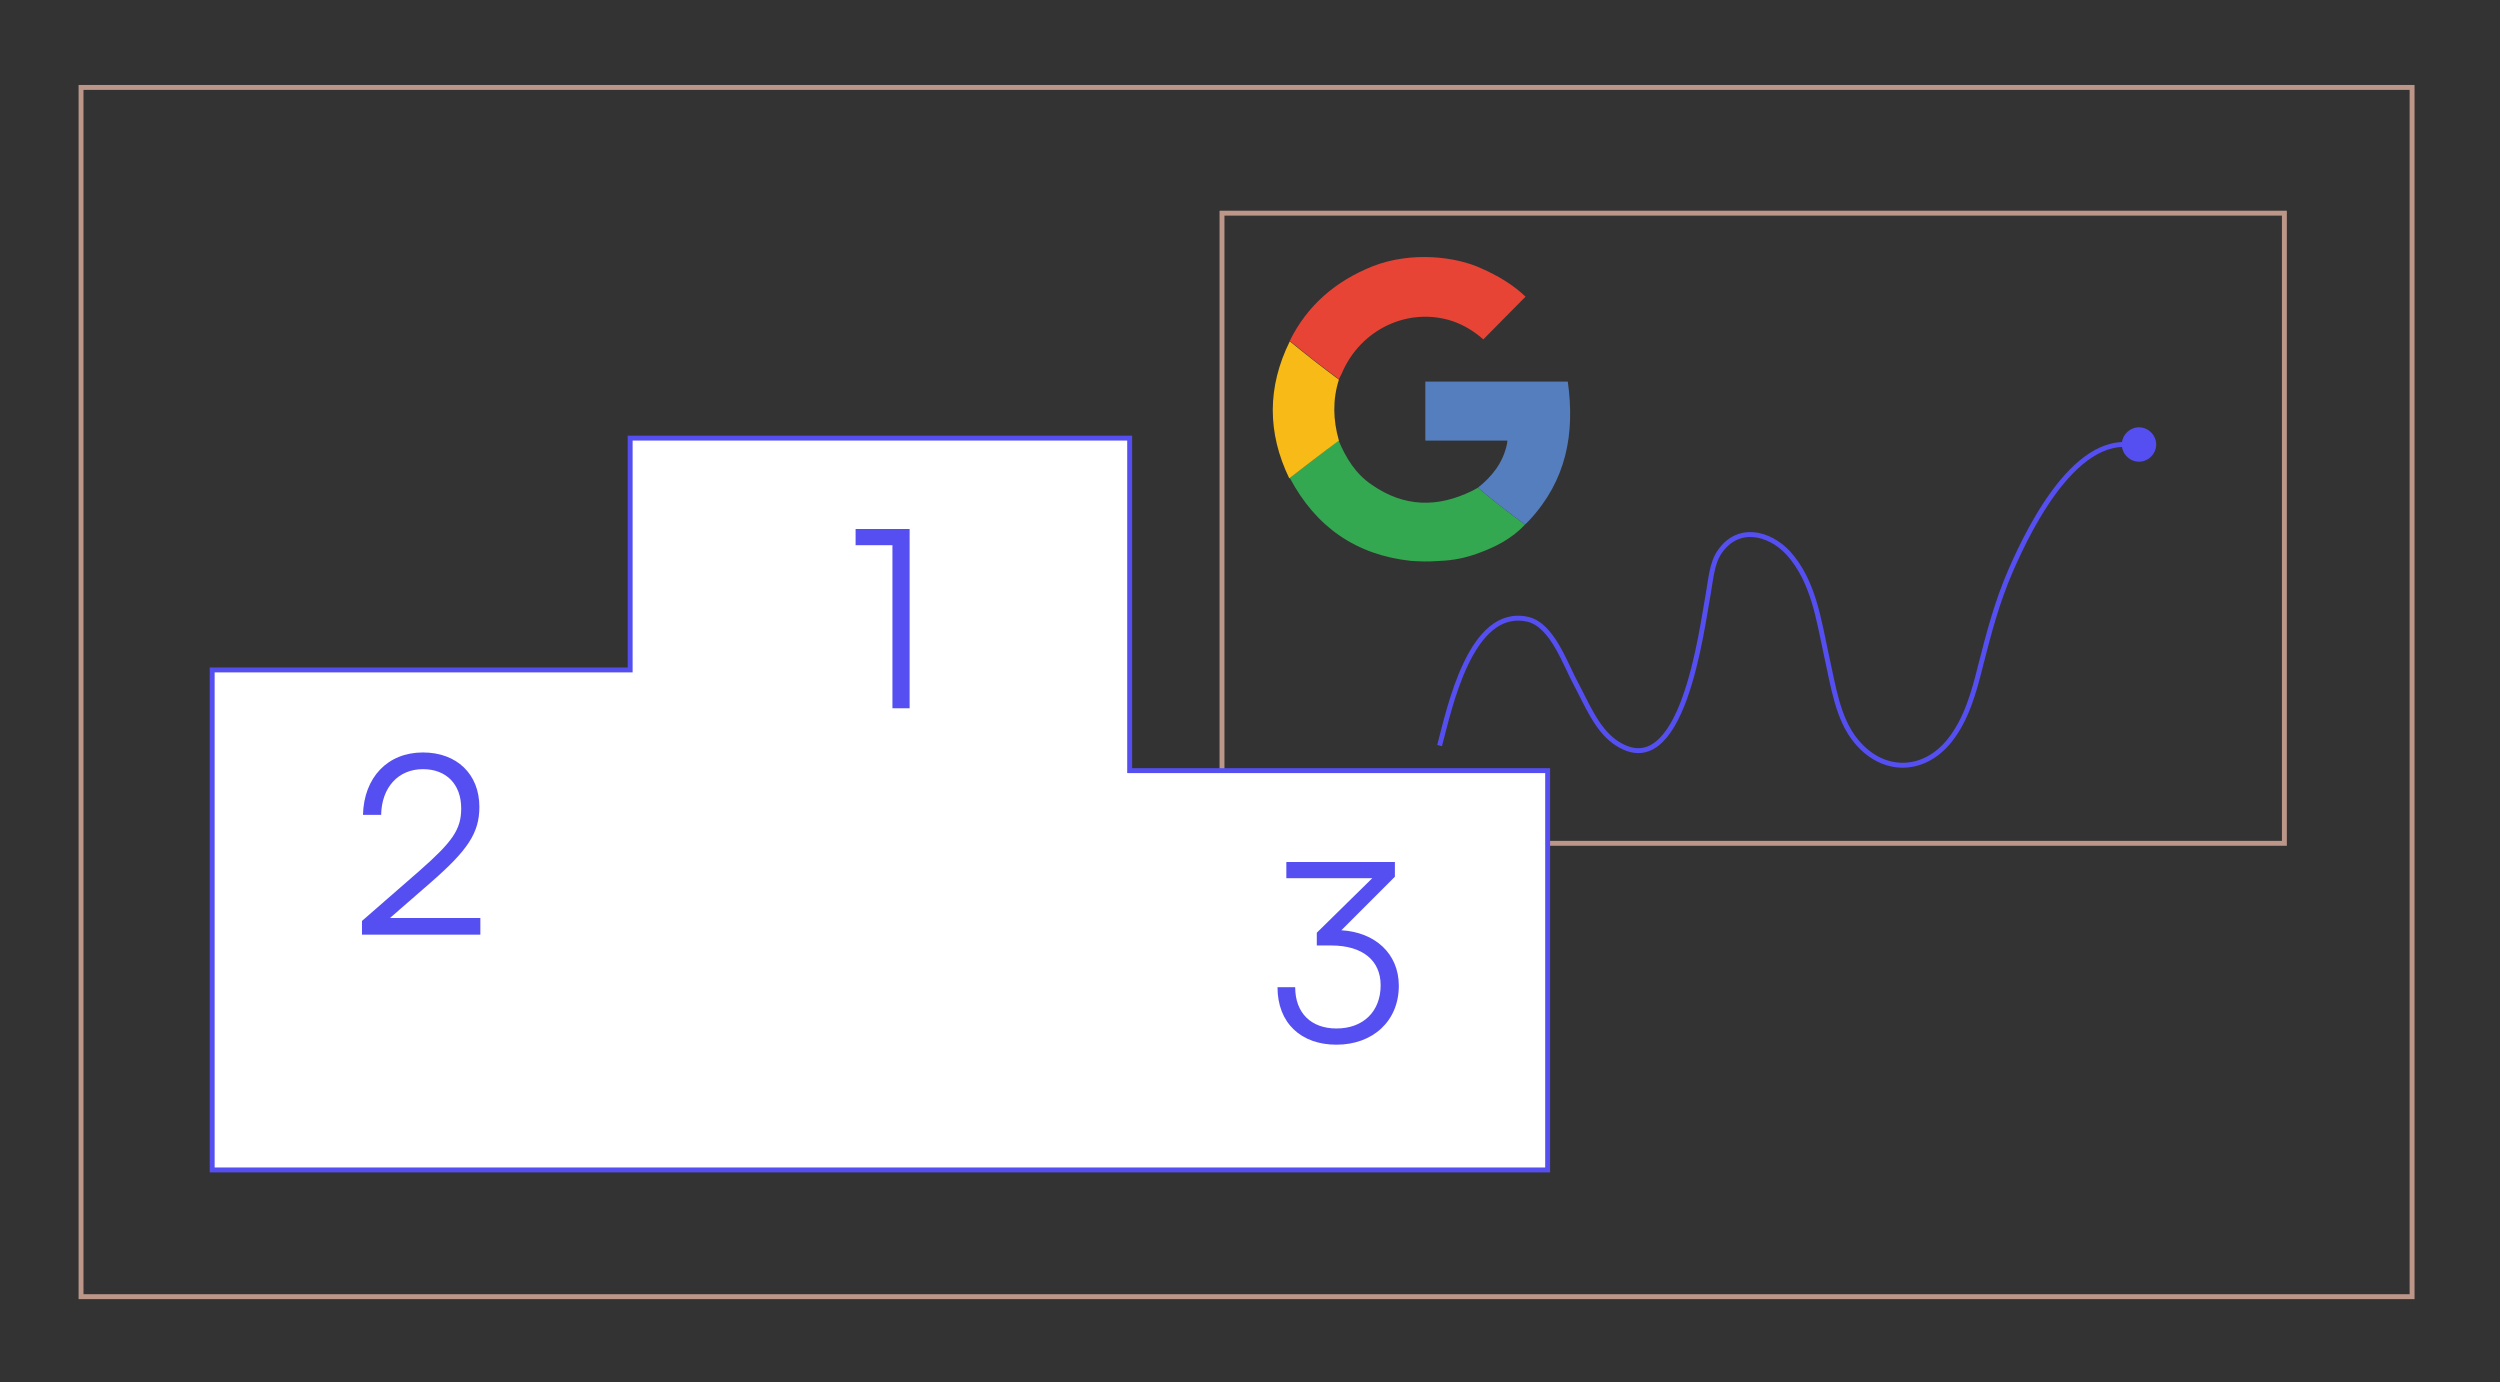 <?xml version="1.0" encoding="utf-8"?>
<!-- Generator: Adobe Illustrator 27.8.1, SVG Export Plug-In . SVG Version: 6.00 Build 0)  -->
<svg version="1.1" id="Lag_1" xmlns="http://www.w3.org/2000/svg" xmlns:xlink="http://www.w3.org/1999/xlink" x="0px" y="0px"
	 viewBox="0 0 509 281.4" style="enable-background:new 0 0 509 281.4;" xml:space="preserve">
<rect x="0" y="0" width="509" height="281.4" fill="#333333" stroke="none"/>
<style type="text/css">
	.st0{fill:#BC9689;}
	.st1{fill:#241F21;}
	.st2{fill:#CBFF00;}
	.st3{fill:#554FF1;}
	.st4{fill:none;stroke:#BC9689;stroke-miterlimit:10;}
	.st5{fill:#F7E4E0;}
	.st6{fill:none;stroke:#241F21;stroke-miterlimit:10;}
	.st7{fill:none;stroke:#554FF1;stroke-linecap:round;stroke-miterlimit:10;}
	.st8{fill:none;stroke:#BC9689;stroke-linecap:round;stroke-miterlimit:10;}
	.st9{fill:none;stroke:#241F21;stroke-linecap:round;stroke-miterlimit:10;}
	.st10{fill:none;stroke:#CBFF00;stroke-linecap:round;stroke-miterlimit:10;}
	.st11{fill:#FFFFFF;}
	.st12{fill:#E84435;}
	.st13{fill:#34A751;}
	.st14{fill:#557EBE;}
	.st15{fill:#F7BA16;}
	.st16{fill:#FFFFFF;stroke:#554FF1;stroke-miterlimit:10;}
	.st17{fill:none;stroke:#554FF1;stroke-miterlimit:10;}
	.st18{clip-path:url(#SVGID_00000122682077980001623290000009046959953529970872_);}
	.st19{clip-path:url(#SVGID_00000137839824054466875890000014088350196295636401_);}
	.st20{fill:#FFE01B;}
	.st21{fill:#F7F7F7;}
	.st22{fill:#FEFEFE;}
	.st23{fill:#F5AA1C;}
	.st24{fill:#E17625;}
	.st25{fill:#E17626;}
	.st26{fill:#1D9BEF;}
	.st27{fill:#FDFEFE;}
	.st28{fill:#004CFE;}
	.st29{fill:#FCFCFE;}
	.st30{fill:#FF9901;}
	.st31{fill:#1778F2;}
	.st32{fill:#4285F3;}
	.st33{fill:#FABB05;}
	.st34{fill:#35A853;}
	.st35{fill:#FD0101;}
	.st36{fill-rule:evenodd;clip-rule:evenodd;fill:#7B7B7B;}
	.st37{fill:#5A5A5A;}
	.st38{fill-rule:evenodd;clip-rule:evenodd;fill:#E6E7E8;}
	.st39{fill-rule:evenodd;clip-rule:evenodd;fill:#D0D1D2;}
	.st40{fill-rule:evenodd;clip-rule:evenodd;fill:#458CF5;}
	.st41{fill-rule:evenodd;clip-rule:evenodd;fill:#D2D3D4;}
	.st42{fill:#D2D3D4;}
	.st43{fill-rule:evenodd;clip-rule:evenodd;fill:#505050;}
	.st44{fill:#FE5C35;}
	.st45{fill:#FEFDFD;}
	.st46{fill:#338AEC;}
	.st47{fill:#FDFDFE;}
	.st48{fill:#FEFB00;}
	.st49{fill:#040402;}
	.st50{fill:#198039;}
	.st51{fill:#FCFDFC;}
	.st52{fill:#38A956;}
	.st53{fill:#3296E2;}
	.st54{fill:none;stroke:#554FF1;stroke-linejoin:bevel;stroke-miterlimit:10;}
	.st55{fill:none;stroke:#BC9689;stroke-linejoin:bevel;stroke-miterlimit:10;}
	.st56{fill:none;stroke:#F7E4E0;stroke-linejoin:bevel;stroke-miterlimit:10;}
	.st57{fill:none;stroke:#CBFF00;stroke-linejoin:bevel;stroke-miterlimit:10;}
</style>
<rect x="16.5" y="17.8" class="st4" width="474.6" height="246.2"/>
<rect x="248.8" y="43.4" class="st4" width="216.3" height="128.3"/>
<polygon class="st16" points="230,156.9 230,89.2 128.3,89.2 128.3,136.4 43.2,136.4 43.2,238.2 128.3,238.2 230,238.2 315.1,238.2 
	315.1,156.9 "/>
<g>
	<path class="st12" d="M301.5,54.6c3.4,1.5,6.5,3.3,9.1,5.8c-2.9,2.9-5.7,5.8-8.6,8.7c-1.8-1.6-3.9-2.9-6.2-3.7
		c-9-3-18.8,1.6-22.6,10.6c-0.2,0.4-0.4,0.8-0.6,1.2c-3.4-2.5-6.7-5.1-10-7.8c3.6-7.3,9.4-12.2,16.9-15.2
		C287.5,51.1,296.5,52.3,301.5,54.6z"/>
	<path class="st13" d="M272.5,89.6c1.5,3.6,3.5,6.9,6.8,9.1c6.6,4.6,13.4,4.7,20.5,1.2c0.4-0.2,0.7-0.4,1.1-0.6
		c3.1,2.6,6.3,5.1,9.6,7.5c-2.7,2.9-6.1,4.6-9.7,5.9c-2.5,0.9-5,1.4-7.6,1.5c-2.9,0.2-3.8,0.1-5.9,0c-11.2-1.2-19.4-6.9-24.7-16.9
		C265.9,94.8,269.2,92.2,272.5,89.6z"/>
	<path class="st14" d="M310.5,106.8c-3.3-2.4-6.5-4.9-9.6-7.5c2.9-2.3,5.1-5.1,5.9-8.8c0-0.2,0.1-0.4,0.1-0.8c-5.6,0-11.1,0-16.7,0
		c0-4.1,0-8,0-12c9.6,0,19.3,0,29,0c1.5,10.6-0.3,20.1-7.8,28.2C311.1,106.2,311,106.3,310.5,106.8z"/>
	<path class="st15" d="M262.5,97.4c-4.5-9.3-4.5-18.6,0.1-27.9c3.3,2.7,6.6,5.3,10,7.8c-1.3,4.1-1.2,8.2,0,12.4
		C269.2,92.2,265.9,94.8,262.5,97.4z"/>
</g>
<g>
	<path class="st17" d="M293.1,151.8L293.1,151.8c2-7.5,6.3-28.4,18-25.7c5,1.2,7.6,9.2,9.8,13.2c2.1,3.9,4.1,9,7.8,11.7
		c13.9,9.9,17.8-23.3,19.1-30.1c0.5-2.7,0.7-6.2,2.3-8.5c3.7-5.5,10.1-4,14,0.2c5.2,5.8,6.2,13.7,7.8,21c1.3,5.7,2.2,12.8,6.1,17.4
		c5.5,6.6,13.8,6.3,19-0.3c3.4-4.3,4.9-9.8,6.2-15c1.7-6.7,3.4-13.2,6.2-19.6c4-9.2,14.6-30.7,27.8-24.5"/>
</g>
<g>
	<path class="st3" d="M435.5,87c1.9,0,3.5,1.6,3.5,3.5c0,1.9-1.6,3.5-3.5,3.5c-1.9,0-3.5-1.6-3.5-3.5C432,88.6,433.6,87,435.5,87"/>
</g>
<g>
	<path class="st3" d="M174.2,111v-3.3h11v36.5h-3.5V111H174.2z"/>
</g>
<g>
	<path class="st3" d="M73.7,190.4v-2.9l11.7-10.2c6.7-5.9,8.5-8.4,8.5-12.7c0-4.9-3-8-7.8-8c-5,0-8.4,3.7-8.5,9.3h-3.7
		c0.2-7.6,5-12.7,12.2-12.7c6.9,0,11.5,4.4,11.5,11.1c0,5.3-2.4,8.8-9.7,15.2l-8.5,7.4h18.4v3.4H73.7z"/>
</g>
<g>
	<path class="st3" d="M268.1,192.4v-2.5l11.3-11.1h-17.5v-3.3H284v3l-10.9,10.9c6.8,0.4,11.7,4.7,11.7,11.3c0,7.2-5.3,12-12.7,12
		c-7.2,0-12-4.4-12-11.7h3.6c0,5.3,3.3,8.4,8.4,8.4c5.5,0,9-3.5,9-8.8c0-5-3.6-8.1-10.1-8.1H268.1z"/>
</g>
</svg>
